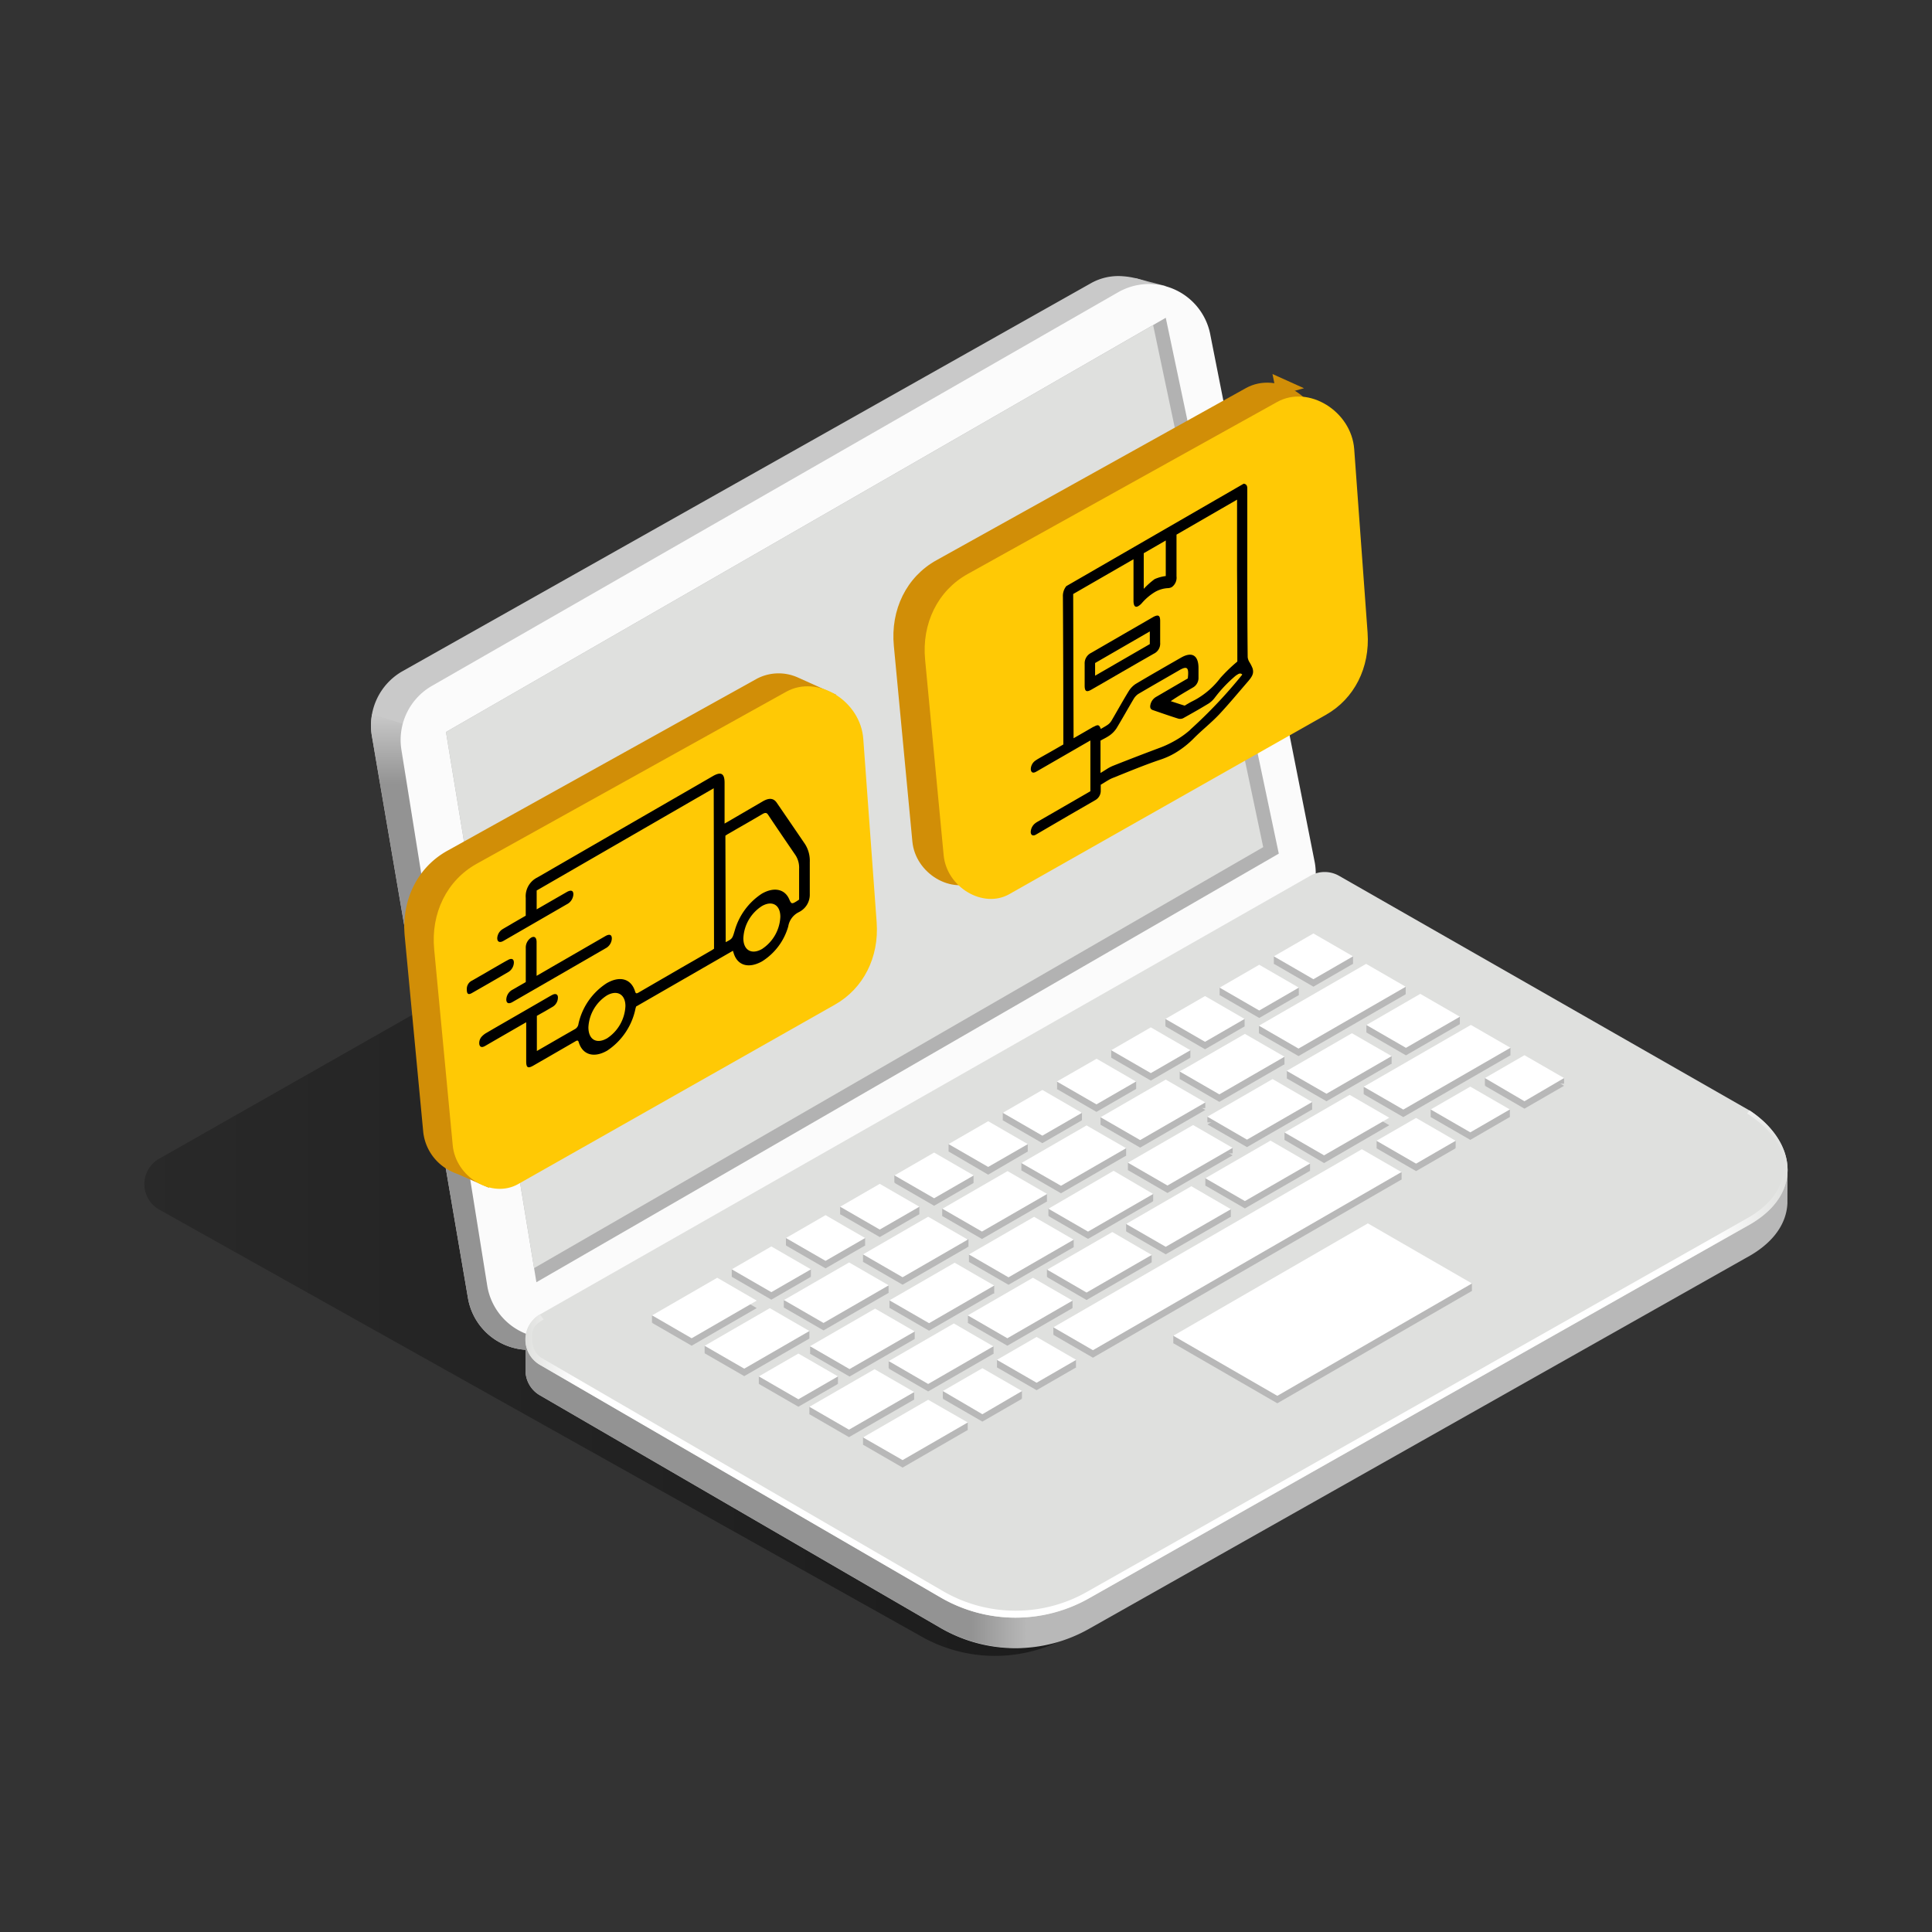 <svg xmlns="http://www.w3.org/2000/svg" xmlns:xlink="http://www.w3.org/1999/xlink" viewBox="0 0 500 500"><rect x="0" y="0" width="500" height="500" fill="#333333" stroke="none"/><defs><style>.a{opacity:0.47;}.b{fill:url(#a);}.c{fill:#b8b8b8;}.d{fill:#c9c9c9;}.e{fill:url(#b);}.f{fill:#fbfbfb;}.g{fill:#b2b2b2;}.h{fill:#dfe0de;}.i{fill:url(#c);}.j{fill:url(#d);}.k{fill:#fff;}.l{fill:#d18e07;}.m{fill:#ffc905;}</style><linearGradient id="a" x1="37.38" y1="307.08" x2="457.27" y2="307.08" gradientUnits="userSpaceOnUse"><stop offset="0" stop-opacity="0.2"/><stop offset="0.67" stop-opacity="0.5"/></linearGradient><linearGradient id="b" x1="122.87" y1="349.38" x2="122.87" y2="184.84" gradientUnits="userSpaceOnUse"><stop offset="0.89" stop-color="#939393"/><stop offset="1" stop-color="#c9c9c9"/></linearGradient><linearGradient id="c" x1="136" y1="378.5" x2="265.69" y2="378.5" gradientUnits="userSpaceOnUse"><stop offset="0.89" stop-color="#939393"/><stop offset="1" stop-color="#b8b8b8"/></linearGradient><linearGradient id="d" x1="136" y1="353" x2="462.62" y2="353" gradientUnits="userSpaceOnUse"><stop offset="0" stop-color="#dfe0de"/><stop offset="0.04" stop-color="#fff"/><stop offset="0.94" stop-color="#fff"/><stop offset="1" stop-color="#dfe0de"/></linearGradient></defs><path class="b" d="M41.15,299.9,240.42,186.64a7.57,7.57,0,0,1,7.54,0L447.38,297.45c11.91,7.85,14.23,21.14.44,29.36L276.58,423.5a38.64,38.64,0,0,1-38.41-.14L41.14,313A7.56,7.56,0,0,1,41.15,299.9Z"/><polygon class="c" points="301.81 74.06 293.75 71.96 291.2 76.85 301.81 74.06"/><path class="d" d="M96.23,190.39,121.1,335.88a16.14,16.14,0,0,0,24,11.31L328.23,244.4c5.84-3.39,11.55-6,10.41-12.66L309.74,87.06c-1.42-8.29-10.58-15-19.17-15.57a14.41,14.41,0,0,0-8.21,1.79L104,173.8A16.14,16.14,0,0,0,96.23,190.39Z"/><path class="e" d="M126.64,194.22l-30.33-9.38a15.66,15.66,0,0,0-.08,5.55L121.1,335.88a16.14,16.14,0,0,0,24,11.31l4.6-2.58Z"/><path class="f" d="M103.9,194.14l22.21,138.68a16.14,16.14,0,0,0,24,11.31L332.47,240a16.12,16.12,0,0,0,7.81-16.7l-27-136.41a16.13,16.13,0,0,0-24-11.2L111.7,177.55A16.14,16.14,0,0,0,103.9,194.14Z"/><polygon class="g" points="115.42 189.44 301.7 82.24 330.95 220.92 138.82 331.84 115.42 189.44"/><polygon class="h" points="115.42 189.44 138.22 328.19 326.92 219.24 298.43 84.13 115.42 189.44"/><path class="c" d="M462.62,302.59H460a24.81,24.81,0,0,0-7.27-7.15L346.58,234.75a7.55,7.55,0,0,0-7.53,0L141.63,347v-.67H136v8.4h0a7.44,7.44,0,0,0,3.75,6.39l103.75,60.24a38.59,38.59,0,0,0,38.41.14L453.18,324.8c6.26-3.73,9.17-8.51,9.4-13.35h0Z"/><path class="i" d="M141.63,346.32H136v8.4h0a7.44,7.44,0,0,0,3.75,6.39l103.75,60.24a39.5,39.5,0,0,0,22.17,5V330.54H170.56L141.63,347Z"/><path class="h" d="M139.77,340.16,339.05,226.68a7.55,7.55,0,0,1,7.53,0l106.16,60.69c11.91,7.85,14.22,21.14.44,29.36L281.93,413.6a38.59,38.59,0,0,1-38.41-.14L139.77,353.23A7.55,7.55,0,0,1,139.77,340.16Z"/><path class="j" d="M453.18,316.7c13.78-8.22,11.47-21.51-.44-29.36l-.56.84c6.12,4,9.55,8.57,9.43,14-.11,5-3.2,9.41-8.93,12.82l-171.25,96.9a37.38,37.38,0,0,1-37.4-.13L140.27,351.5c-2-1.19-2.59-3.2-2.59-5.56s1-3.28,3-4.47l-.95-1.31h0a7.55,7.55,0,0,0,0,13.07l103.75,60.23a38.59,38.59,0,0,0,38.41.14Z"/><rect class="c" x="356.27" y="295.23" width="1.79" height="1.94"/><rect class="c" x="332.43" y="293.05" width="1.79" height="1.96"/><rect class="c" x="311.94" y="304.89" width="1.79" height="1.95"/><rect class="c" x="329.67" y="247.5" width="1.79" height="1.93"/><rect class="c" x="348.37" y="247.5" width="1.79" height="1.94"/><rect class="c" x="362" y="255.37" width="1.79" height="1.91"/><rect class="c" x="376.02" y="263.16" width="1.79" height="1.85"/><rect class="c" x="353.62" y="265.25" width="1.79" height="1.93"/><rect class="c" x="333.04" y="277.16" width="1.79" height="1.87"/><rect class="c" x="325.81" y="265.45" width="1.79" height="1.93"/><rect class="c" x="330.63" y="273.49" width="1.79" height="1.97"/><rect class="c" x="305.31" y="277.29" width="1.79" height="1.94"/><rect class="c" x="310.14" y="285.33" width="1.79" height="1.43"/><rect class="c" x="284.82" y="289.15" width="1.79" height="1.91"/><rect class="c" x="289.65" y="297.14" width="1.79" height="1.96"/><rect class="c" x="264.33" y="300.96" width="1.79" height="1.93"/><rect class="c" x="269.16" y="308.99" width="1.79" height="1.94"/><rect class="c" x="243.84" y="312.81" width="1.79" height="1.93"/><rect class="c" x="209.66" y="348.49" width="1.79" height="1.87"/><rect class="c" x="229.98" y="352.25" width="1.79" height="1.86"/><rect class="c" x="223.35" y="324.64" width="1.79" height="1.94"/><rect class="c" x="228.17" y="332.66" width="1.79" height="1.95"/><rect class="c" x="202.85" y="336.49" width="1.79" height="1.9"/><rect class="c" x="207.68" y="344.44" width="1.79" height="1.97"/><rect class="c" x="182.36" y="348.33" width="1.79" height="1.85"/><rect class="c" x="196.38" y="356.21" width="1.79" height="1.94"/><rect class="c" x="209.47" y="364.05" width="1.79" height="1.97"/><rect class="c" x="248.66" y="368.2" width="1.79" height="1.87"/><rect class="c" x="215.07" y="356.21" width="1.79" height="1.91"/><rect class="c" x="223.35" y="371.93" width="1.79" height="1.97"/><rect class="c" x="234.94" y="344.57" width="1.79" height="1.93"/><rect class="c" x="250.5" y="340.47" width="1.79" height="1.93"/><rect class="c" x="234.79" y="360.32" width="1.79" height="1.87"/><rect class="c" x="230.19" y="336.51" width="1.79" height="1.94"/><rect class="c" x="255.34" y="348.48" width="1.79" height="1.92"/><rect class="c" x="258.02" y="351.93" width="1.79" height="1.91"/><rect class="c" x="255.51" y="332.72" width="1.79" height="2.01"/><rect class="c" x="250.76" y="324.66" width="1.79" height="1.92"/><rect class="c" x="270.95" y="328.52" width="1.79" height="1.95"/><rect class="c" x="272.61" y="343.47" width="1.79" height="1.92"/><rect class="c" x="244" y="360.03" width="1.79" height="1.91"/><rect class="c" x="262.69" y="360.03" width="1.79" height="1.91"/><rect class="c" x="276.67" y="351.93" width="1.79" height="1.92"/><rect class="c" x="276.08" y="320.82" width="1.79" height="1.95"/><rect class="c" x="275.78" y="336.62" width="1.79" height="1.89"/><rect class="c" x="271.33" y="312.78" width="1.79" height="1.83"/><rect class="c" x="291.44" y="316.73" width="1.79" height="1.91"/><rect class="c" x="296.65" y="308.97" width="1.79" height="1.85"/><rect class="c" x="296.27" y="324.86" width="1.79" height="1.8"/><rect class="c" x="303.65" y="345.61" width="1.79" height="2.01"/><rect class="c" x="316.75" y="312.97" width="1.79" height="1.93"/><rect class="c" x="317.22" y="297.06" width="1.79" height="1.43"/><rect class="c" x="337.25" y="301.15" width="1.79" height="1.84"/><rect class="c" x="312.47" y="289.04" width="1.79" height="1.43"/><rect class="c" x="337.79" y="285.19" width="1.79" height="1.98"/><rect class="c" x="358.36" y="273.32" width="1.79" height="1.99"/><rect class="c" x="352.92" y="281.31" width="1.79" height="1.82"/><rect class="c" x="360.94" y="303.42" width="1.79" height="1.86"/><rect class="c" x="379.14" y="332.13" width="1.79" height="1.95"/><rect class="c" x="291.9" y="300.89" width="1.79" height="1.91"/><rect class="c" x="334.34" y="255.6" width="1.79" height="1.96"/><rect class="c" x="315.64" y="255.6" width="1.79" height="1.96"/><rect class="c" x="320.31" y="263.7" width="1.79" height="1.92"/><rect class="c" x="301.61" y="263.7" width="1.79" height="1.87"/><rect class="c" x="306.28" y="271.8" width="1.79" height="1.91"/><rect class="c" x="287.58" y="271.8" width="1.79" height="1.92"/><rect class="c" x="292.25" y="279.9" width="1.79" height="1.92"/><rect class="c" x="273.57" y="279.9" width="1.79" height="1.93"/><rect class="c" x="278.22" y="287.94" width="1.79" height="1.97"/><rect class="c" x="259.52" y="287.94" width="1.79" height="2.01"/><rect class="c" x="245.49" y="296.1" width="1.79" height="1.93"/><rect class="c" x="231.46" y="304.2" width="1.79" height="1.85"/><rect class="c" x="236.13" y="312.3" width="1.79" height="1.94"/><rect class="c" x="248.85" y="320.75" width="1.79" height="1.94"/><rect class="c" x="217.43" y="312.3" width="1.79" height="1.95"/><rect class="c" x="222.1" y="320.4" width="1.79" height="1.96"/><rect class="c" x="203.4" y="320.4" width="1.79" height="1.9"/><rect class="c" x="208.07" y="328.5" width="1.79" height="1.87"/><rect class="c" x="189.38" y="328.5" width="1.79" height="1.9"/><rect class="c" x="168.73" y="340.44" width="1.79" height="1.88"/><rect class="c" x="250.16" y="304.2" width="1.79" height="1.91"/><rect class="c" x="264.19" y="296.1" width="1.79" height="1.91"/><rect class="c" x="389.11" y="271.18" width="1.79" height="1.92"/><rect class="c" x="402.99" y="279.03" width="1.79" height="1.43"/><rect class="c" x="384.29" y="279.03" width="1.79" height="1.92"/><rect class="c" x="388.96" y="287.18" width="1.79" height="1.87"/><rect class="c" x="370.26" y="287.18" width="1.79" height="1.91"/><rect class="c" x="374.93" y="295.23" width="1.79" height="1.88"/><path class="c" d="M250.46,370.07l-16.87,9.74-10.24-5.92,16.86-9.74Zm-10.25-5.92"/><path class="c" d="M236.59,362.2l-16.87,9.73L209.47,366l16.87-9.74Zm-10.25-5.92"/><path class="c" d="M264.49,362l-10.25,5.91L244,362l10.24-5.92Zm-10.25-5.92"/><path class="c" d="M216.87,358.15l-10.25,5.91-10.24-5.91,10.24-5.92Zm-10.25-5.92"/><path class="c" d="M380.94,334.09l-50.37,29.08-26.92-15.55L354,318.55ZM354,318.55"/><path class="c" d="M257.08,350.37l-16.87,9.73L230,354.19l16.86-9.74Zm-10.25-5.92"/><path class="c" d="M278.52,353.87l-10.25,5.91L258,353.87,268.27,348ZM268.27,348"/><path class="c" d="M236.73,346.52l-16.87,9.73-10.24-5.91,16.86-9.74Zm-10.25-5.92"/><path class="c" d="M209.47,346.41l-16.86,9.73-10.25-5.91,16.87-9.74Zm-10.24-5.92"/><path class="c" d="M362.69,305.27l-79.84,46.1-10.24-5.92,79.84-46.1Zm-10.24-5.92"/><path class="c" d="M277.57,338.53l-16.87,9.74-10.24-5.91,16.86-9.74Zm-10.25-5.91"/><path class="c" d="M195.84,338.53,179,348.27l-10.24-5.91,16.86-9.74Zm-10.25-5.91"/><path class="c" d="M257.3,334.64l-16.86,9.74-10.25-5.92,16.87-9.74Zm-10.24-5.92"/><path class="c" d="M230,334.57l-16.87,9.74-10.25-5.91,16.87-9.74Zm-10.25-5.91"/><path class="c" d="M298.06,326.7l-16.86,9.74L271,330.53l16.87-9.74Zm-10.24-5.91"/><path class="c" d="M209.87,330.43l-10.25,5.92-10.24-5.92,10.24-5.91Zm-10.25-5.91"/><path class="c" d="M277.87,322.76,261,332.5l-10.25-5.92,16.87-9.73Zm-10.24-5.91"/><path class="c" d="M250.46,322.74l-16.87,9.74-10.24-5.91,16.86-9.74Zm-10.25-5.91"/><path class="c" d="M223.9,322.33l-10.25,5.92-10.25-5.92,10.25-5.91Zm-10.25-5.91"/><path class="c" d="M318.56,314.87l-16.87,9.74-10.25-5.92L308.31,309ZM308.31,309"/><path class="c" d="M271,310.91l-16.87,9.74-10.24-5.92L260.7,305ZM260.7,305"/><path class="c" d="M298.44,310.89l-16.86,9.73-10.25-5.91L288.2,305ZM288.2,305"/><path class="c" d="M237.93,314.23l-10.25,5.92-10.25-5.92,10.25-5.91Zm-10.25-5.91"/><path class="c" d="M339.05,303l-16.87,9.74-10.24-5.92,16.86-9.74Zm-10.25-5.92"/><path class="c" d="M252,306.13l-10.25,5.92-10.25-5.92,10.25-5.91Zm-10.25-5.91"/><path class="c" d="M291.44,299.08l-16.86,9.74-10.25-5.92,16.87-9.74Zm-10.24-5.92"/><path class="c" d="M319,299l-16.86,9.74-10.25-5.92,16.87-9.74Zm-10.24-5.92"/><path class="c" d="M266,298,255.74,304,245.49,298l10.25-5.91Zm-10.25-5.91"/><path class="c" d="M376.72,297.17l-10.24,5.91-10.25-5.91,10.25-5.92Zm-10.24-5.92"/><path class="c" d="M359.54,291.21,342.67,301,332.43,295l16.86-9.74Zm-10.25-5.92"/><path class="c" d="M311.94,287.25,295.07,297l-10.25-5.92,16.87-9.74Zm-10.25-5.92"/><path class="c" d="M339.59,287.13l-16.87,9.74L312.47,291l16.87-9.73Zm-10.25-5.91"/><path class="c" d="M280,289.93l-10.24,5.92-10.25-5.92L269.77,284ZM269.77,284"/><path class="c" d="M390.75,289.07,380.51,295l-10.25-5.91,10.25-5.92Zm-10.24-5.92"/><path class="c" d="M390.91,273.1l-27.74,16-10.25-5.92,27.74-16Zm-10.25-5.92"/><path class="c" d="M294,281.83l-10.24,5.92-10.25-5.92,10.25-5.91Zm-10.24-5.91"/><path class="c" d="M404.78,281l-10.25,5.92L384.29,281l10.24-5.92Zm-10.25-5.92"/><path class="c" d="M332.43,275.42l-16.87,9.74-10.25-5.92,16.87-9.74Zm-10.25-5.92"/><path class="c" d="M360.16,275.26,343.29,285,333,279.08l16.87-9.74Zm-10.25-5.92"/><path class="c" d="M308.07,273.73l-10.24,5.92-10.25-5.92,10.25-5.91Zm-10.24-5.91"/><path class="c" d="M363.8,257.31l-27.75,16-10.24-5.91,27.74-16Zm-10.25-5.92"/><path class="c" d="M377.81,265.06l-13.95,8.06-10.24-5.92,13.95-8.05Zm-10.24-5.91"/><path class="c" d="M322.1,265.63l-10.24,5.92-10.25-5.92,10.25-5.91Zm-10.24-5.91"/><path class="c" d="M336.13,257.53l-10.24,5.92-10.25-5.92,10.25-5.91Zm-10.24-5.91"/><path class="c" d="M350.16,249.43l-10.25,5.92-10.24-5.92,10.24-5.91Zm-10.25-5.91"/><path class="k" d="M250.46,368.13l-16.87,9.74L223.35,372l16.86-9.74Zm-10.25-5.91"/><path class="k" d="M236.59,360.26,219.72,370l-10.25-5.92,16.87-9.73Zm-10.25-5.91"/><path class="k" d="M264.49,360,254.24,366,244,360l10.24-5.91Zm-10.25-5.91"/><path class="k" d="M216.87,356.21l-10.25,5.92-10.24-5.92,10.24-5.91Zm-10.25-5.91"/><path class="k" d="M380.94,332.16l-50.37,29.08-26.92-15.55L354,316.61ZM354,316.61"/><path class="k" d="M257.08,348.43l-16.87,9.74L230,352.25l16.86-9.74Zm-10.25-5.92"/><path class="k" d="M278.52,351.93l-10.25,5.92L258,351.93,268.27,346ZM268.27,346"/><path class="k" d="M236.73,344.58l-16.87,9.74-10.24-5.92,16.86-9.73Zm-10.25-5.91"/><path class="k" d="M209.47,344.47l-16.86,9.74-10.25-5.92,16.87-9.74Zm-10.24-5.92"/><path class="k" d="M362.69,303.33l-79.84,46.1-10.24-5.92,79.84-46.09Zm-10.24-5.91"/><path class="k" d="M277.57,336.6l-16.87,9.74-10.24-5.92,16.86-9.74Zm-10.25-5.92"/><path class="k" d="M195.84,336.6,179,346.34l-10.24-5.92,16.86-9.74Zm-10.25-5.92"/><path class="k" d="M257.3,332.7l-16.86,9.74-10.25-5.91,16.87-9.74Zm-10.24-5.91"/><path class="k" d="M230,332.64l-16.87,9.74-10.25-5.92,16.87-9.74Zm-10.25-5.92"/><path class="k" d="M298.06,324.77l-16.86,9.74L271,328.59l16.87-9.74Zm-10.24-5.92"/><path class="k" d="M209.87,328.5l-10.25,5.91-10.24-5.91,10.24-5.92Zm-10.25-5.92"/><path class="k" d="M277.87,320.83,261,330.57l-10.25-5.92,16.87-9.74Zm-10.24-5.92"/><path class="k" d="M250.46,320.81l-16.87,9.74-10.24-5.92,16.86-9.74Zm-10.25-5.92"/><path class="k" d="M223.9,320.4l-10.25,5.91L203.4,320.4l10.25-5.92Zm-10.25-5.92"/><path class="k" d="M318.56,312.94l-16.87,9.73-10.25-5.91L308.31,307ZM308.31,307"/><path class="k" d="M271,309l-16.87,9.73-10.24-5.91,16.86-9.74Zm-10.25-5.92"/><path class="k" d="M298.44,309l-16.86,9.74-10.25-5.92L288.2,303ZM288.2,303"/><path class="k" d="M237.93,312.3l-10.25,5.91-10.25-5.91,10.25-5.92Zm-10.25-5.92"/><path class="k" d="M339.05,301.11l-16.87,9.73-10.24-5.91,16.86-9.74Zm-10.25-5.92"/><path class="k" d="M252,304.2l-10.25,5.91-10.25-5.91,10.25-5.92Zm-10.25-5.92"/><path class="k" d="M291.44,297.15l-16.86,9.73L264.33,301l16.87-9.74Zm-10.24-5.92"/><path class="k" d="M319,297.07l-16.86,9.74L291.9,300.9l16.87-9.74Zm-10.24-5.91"/><path class="k" d="M266,296.1,255.74,302l-10.25-5.91,10.25-5.92Zm-10.25-5.92"/><path class="k" d="M376.72,295.23l-10.24,5.92-10.25-5.92,10.25-5.91Zm-10.24-5.91"/><path class="k" d="M359.54,289.27,342.67,299l-10.24-5.91,16.86-9.74Zm-10.25-5.91"/><path class="k" d="M311.94,285.31l-16.87,9.74-10.25-5.91,16.87-9.74Zm-10.25-5.91"/><path class="k" d="M339.59,285.2l-16.87,9.74L312.47,289l16.87-9.74Zm-10.25-5.92"/><path class="k" d="M280,288l-10.24,5.91L259.52,288l10.25-5.92Zm-10.24-5.92"/><path class="k" d="M390.75,287.13l-10.24,5.92-10.25-5.92,10.25-5.91Zm-10.24-5.91"/><path class="k" d="M390.91,271.16l-27.74,16-10.25-5.91,27.74-16Zm-10.25-5.91"/><path class="k" d="M294,279.9l-10.24,5.91-10.25-5.91L283.8,274ZM283.8,274"/><path class="k" d="M404.78,279,394.53,285,384.29,279l10.24-5.91Zm-10.25-5.91"/><path class="k" d="M332.43,273.48l-16.87,9.74-10.25-5.91,16.87-9.74Zm-10.25-5.91"/><path class="k" d="M360.16,273.32l-16.87,9.74L333,277.14l16.87-9.74Zm-10.25-5.92"/><path class="k" d="M308.07,271.8l-10.24,5.92-10.25-5.92,10.25-5.92Zm-10.24-5.92"/><path class="k" d="M363.8,255.37l-27.75,16-10.24-5.92,27.74-16Zm-10.25-5.91"/><path class="k" d="M377.81,263.13l-13.95,8.05-10.24-5.91,13.95-8.06Zm-10.24-5.92"/><path class="k" d="M322.1,263.7l-10.24,5.92-10.25-5.92,10.25-5.92Zm-10.24-5.92"/><path class="k" d="M336.13,255.6l-10.24,5.92-10.25-5.92,10.25-5.92Zm-10.24-5.92"/><path class="k" d="M350.16,247.5l-10.25,5.92-10.24-5.92,10.24-5.92Zm-10.25-5.92"/><polygon class="l" points="329.32 96.8 330.45 102.39 337.48 100.48 329.32 96.8"/><polygon class="l" points="254.88 201.64 263.49 205.41 262.29 199.59 254.88 201.64"/><path class="l" d="M253.11,227.86l81.94-46.45c7.35-4.16,11.44-12.23,10.79-21.27l-3.46-47.47c-.72-9.88-11.87-16.72-19.94-12.23L242.33,145c-7.7,4.28-11.91,12.76-11,22.19l4.79,50.58C236.89,226.08,246.33,231.7,253.11,227.86Z"/><path class="l" d="M219.27,235.38l-3.45-47.46a14.3,14.3,0,0,0-2.64-7.2l3.29-.89-9.26-4.17-.28-.13-.39-.17v0a12.11,12.11,0,0,0-10.68.3l-80.11,44.53c-7.7,4.28-11.91,12.76-11,22.19L109.54,293a12.8,12.8,0,0,0,6.55,9.79h0l.12.05a12.78,12.78,0,0,0,2.22,1l8.12,3.56-.8-3.87a8.34,8.34,0,0,0,.8-.38l82-46.44C215.84,252.49,219.93,244.42,219.27,235.38Z"/><path class="m" d="M134.1,306.44l82-46.45c7.35-4.17,11.44-12.24,10.78-21.28l-3.46-47.46c-.71-9.88-11.86-16.72-19.94-12.23l-80.11,44.52c-7.7,4.28-11.91,12.76-11,22.2l4.79,50.58C117.89,304.66,127.33,310.28,134.1,306.44Z"/><path class="m" d="M261.2,231.41,343.14,185c7.36-4.16,11.44-12.23,10.79-21.28l-3.46-47.46c-.72-9.88-11.87-16.72-19.94-12.23l-80.11,44.53c-7.7,4.28-11.91,12.76-11,22.19l4.8,50.58C245,229.63,254.43,235.25,261.2,231.41Z"/><path d="M300.25,160.69c0,1.88,0,3.76,0,5.65a2.88,2.88,0,0,1-1.65,2.84l-3.5,2-4.67,2.69-4.92,2.85-3.08,1.77c-1.24.71-1.7.45-1.72-1,0-1.88,0-3.76,0-5.65a3,3,0,0,1,1.67-2.87l8.45-4.89,7.71-4.45C299.79,159,300.24,159.27,300.25,160.69Zm-2.68,6v-3.28l-14.16,8.18v3.28l14.16-8.18"/><path d="M324.18,173c.32,1.18,0,1.93-1.08,3.22-2.51,2.9-5,5.91-7.55,8.64-2.09,2.21-4.38,4-6.51,6.13a24,24,0,0,1-5,3.93,19.82,19.82,0,0,1-3.66,1.65c-4.13,1.38-8.32,3.13-12.49,4.8a9,9,0,0,0-1.07.54c-.61.35-1.26.78-1.95,1.18,0,.53,0,1,0,1.58a2.75,2.75,0,0,1-1.37,2.38l-7.15,4.13L268.09,216c-.78.45-1.31.13-1.34-.65A3,3,0,0,1,268,213a4.12,4.12,0,0,1,.54-.35l4.44-2.56,8.21-4.74,1-.58,0-13.14-.93.53-12.41,7.16-.24.14-.55.31c-.75.38-1.19.15-1.29-.63a2.76,2.76,0,0,1,1.17-2.28,10.75,10.75,0,0,1,.95-.6l.38-.22.3-.17L272,194.5l3.19-1.83v-1.22q0-18.48-.11-37a4.05,4.05,0,0,1,.88-2.76l45.91-26.51c.58.08.94.4.93,1.26,0,2.54,0,12.12,0,17,0,.2,0,.4,0,.61,0,8.65,0,17.32.1,26a3.07,3.07,0,0,0,.48,1.35A9.94,9.94,0,0,1,324.18,173ZM283,188.12c1.17-.67,1.48-.58,1.89.53L286,188a8.77,8.77,0,0,0,.79-.51,3.51,3.51,0,0,0,.88-1c1.48-2.53,2.9-5.1,4.43-7.6a6.1,6.1,0,0,1,1.77-1.86q3.12-1.86,6.26-3.66c1.84-1.07,3.68-2.12,5.53-3.18,2.79-1.6,4.47-.62,4.51,2.58q0,1.24,0,2.52a2.85,2.85,0,0,1-1.55,2.7c-1.84,1.08-3.68,2.13-5.63,3.47,1.18.38,2.35.78,3.54,1.14a.4.4,0,0,0,.23-.07l.14-.09.15-.1.47-.27.39-.23.46-.25c.46-.22.91-.46,1.36-.72a20.82,20.82,0,0,0,6.09-5.41,41.39,41.39,0,0,1,4.4-4.25v-1q0-11.46-.07-22.92v-.23c0-2.49,0-15.18,0-17.75l-15.67,9.05v1.09c0,3.23,0,6.46,0,9.7a3,3,0,0,1-1.22,2.79,2.28,2.28,0,0,1-1,.27,7.42,7.42,0,0,0-3.36,1,14.12,14.12,0,0,0-3.35,2.83,3.74,3.74,0,0,1-.94.81c-.8.47-1.25,0-1.26-1.34,0-3.56,0-7.13,0-10.78l-15.61,9,.1,37.33,3.12-1.8,2.06-1.19m25,.78a124.49,124.49,0,0,0,13.48-14.26c-.33-.4-.78-.34-1.27,0a4.73,4.73,0,0,0-.44.29,34.93,34.93,0,0,0-5.4,5.68,6.58,6.58,0,0,1-1.53,1.47c-1.06.64-2.11,1.27-3.16,1.87s-2.18,1.24-3.26,1.84A1.85,1.85,0,0,1,305,186c-2.23-.69-4.42-1.47-6.62-2.22-.52-.17-.87-.53-.64-1.46a3.08,3.08,0,0,1,1.52-2l6.86-4,1.28-.74c.34-2.95-.16-3.35-2.42-2l-4.72,2.72q-2.82,1.62-5.66,3.29a4,4,0,0,0-1.2,1.28c-1.5,2.52-2.92,5.09-4.44,7.6a6.85,6.85,0,0,1-1.69,1.78,10.52,10.52,0,0,1-1,.63c-.49.28-1,.52-1.46.8l0,8.36c.69-.4,1.37-.85,2-1.24a11.4,11.4,0,0,1,1.16-.58q6-2.38,11.88-4.58a25.75,25.75,0,0,0,4.09-1.88A22.41,22.41,0,0,0,308,188.9M296,143.17l0,9.22a20.61,20.61,0,0,1,2.81-2.51,10.23,10.23,0,0,1,2.89-.8l0-9.2-5.7,3.29"/><path d="M124,252.72c1-.56,1.92-1.1,2.87-1.66l2.72-1.57c.6-.34,1.19-.69,1.79-1,1-.6,1.62-.35,1.61.66a3,3,0,0,1-1.55,2.48l-4.72,2.74-4.54,2.6c-1,.59-1.39.28-1.37-1a2.37,2.37,0,0,1,1.39-2.21Z"/><path d="M137.43,242.68c.87-.51,1.43-.07,1.44,1.11,0,2.88,0,5.76,0,8.76l4-2.32,5.51-3.18,8.28-4.78c1.09-.63,1.7-.38,1.68.65a3,3,0,0,1-1.65,2.52l-12.86,7.43-11.17,6.44c-1,.6-1.63.34-1.63-.65a3,3,0,0,1,1.62-2.53l1.42-.82,2-1.15v-1.1c0-2.56,0-5.11,0-7.67A3.07,3.07,0,0,1,137.43,242.68Z"/><path d="M208.35,218.47a8,8,0,0,1,1.22,4.63c0,2.76,0,5.51,0,8.26a5,5,0,0,1-2.43,4.48,1.71,1.71,0,0,1-.23.13l-.45.24a5,5,0,0,0-2.46,3.54,15.76,15.76,0,0,1-6.7,9c-.14.08-.27.16-.4.22-3.25,1.67-5.95.86-6.95-2.07-.09-.26-.17-.53-.27-.84L164.6,260.5c0,.15-.09.32-.13.5a17.14,17.14,0,0,1-7.31,10.89c-3.44,2-6.4,1.12-7.39-2.18-.17-.56-.44-.46-.9-.19l-5.4,3.12-5.38,3.1c-1.47.85-1.91.6-1.91-1.09,0-3.31,0-6.63,0-10.09l-1,.57-5.78,3.33-3.85,2.23c-.77.44-1.3.37-1.49-.37a2.47,2.47,0,0,1,.72-2.16,4.69,4.69,0,0,1,1.09-.84l1.83-1.07,2.25-1.3,6.16-3.55,6.16-3.56.24-.13a5.27,5.27,0,0,1,.71-.36c.77-.28,1.25.13,1.16,1a2.77,2.77,0,0,1-1.31,2.18l-1.47.86-.69.4-1,.56a3.14,3.14,0,0,0-.31.18l-.66.37,0,9.1.83-.48,4.47-2.58c1.49-.86,3-1.72,4.47-2.56a1.81,1.81,0,0,0,1-1.42A16.83,16.83,0,0,1,157,254.46c3.44-2,6.35-1.16,7.36,2.12.14.47.29.64.85.32l11-6.38,3.49-2,4.58-2.65c.14-.08.28-.19.51-.34L184.71,204l-45.82,26.46v4.88l.91-.52,3.92-2.26,2.94-1.69c1.11-.64,1.73-.41,1.73.58a3.08,3.08,0,0,1-1.72,2.59l-7.37,4.26-8.85,5.11a4.5,4.5,0,0,1-.43.23c-.83.36-1.36,0-1.33-.89a2.92,2.92,0,0,1,1.36-2.27c.87-.53,1.74-1,2.61-1.54l.8-.46.72-.42.72-.41,1.16-.67c0-1.59,0-3.1,0-4.61a5.42,5.42,0,0,1,3-5.28l22.73-13.13,22.73-13.12c2.08-1.2,3-.66,3,1.72l0,9.36v1.22l1-.57,5.14-3,3.71-2.16c1.69-1,2.86-.85,3.67.36C203.5,211.36,205.93,214.91,208.35,218.47Zm-1.54,14.36c0-2.71,0-5.35,0-8a5.91,5.91,0,0,0-.91-3.47c-2.4-3.52-4.79-7-7.17-10.58-.32-.47-.71-.5-1.36-.13-1.44.85-2.85,1.67-4.26,2.48L191,214.34l-2.58,1.49c-.23.13-.45.29-.69.45l.08,27.55c.34-.17.61-.32.83-.44.92-.54,1-.87,1.51-2.57a16.94,16.94,0,0,1,7-9.53c3.1-1.79,5.9-1.25,7.07,1.37.5,1.12.61,1.36,1.57.81.27-.15.6-.37,1-.64m-49.67,35.88a10.55,10.55,0,0,0,4.74-8.34c0-3.05-2.15-4.27-4.8-2.75a10.4,10.4,0,0,0-4.78,8.25c0,3.16,2.07,4.4,4.78,2.87l.06,0m40.13-23.17a10.48,10.48,0,0,0,4.7-8.31c0-3.08-2.11-4.3-4.77-2.77a10.45,10.45,0,0,0-4.8,8.35c0,3.07,2.15,4.3,4.81,2.77l.06,0"/></svg>